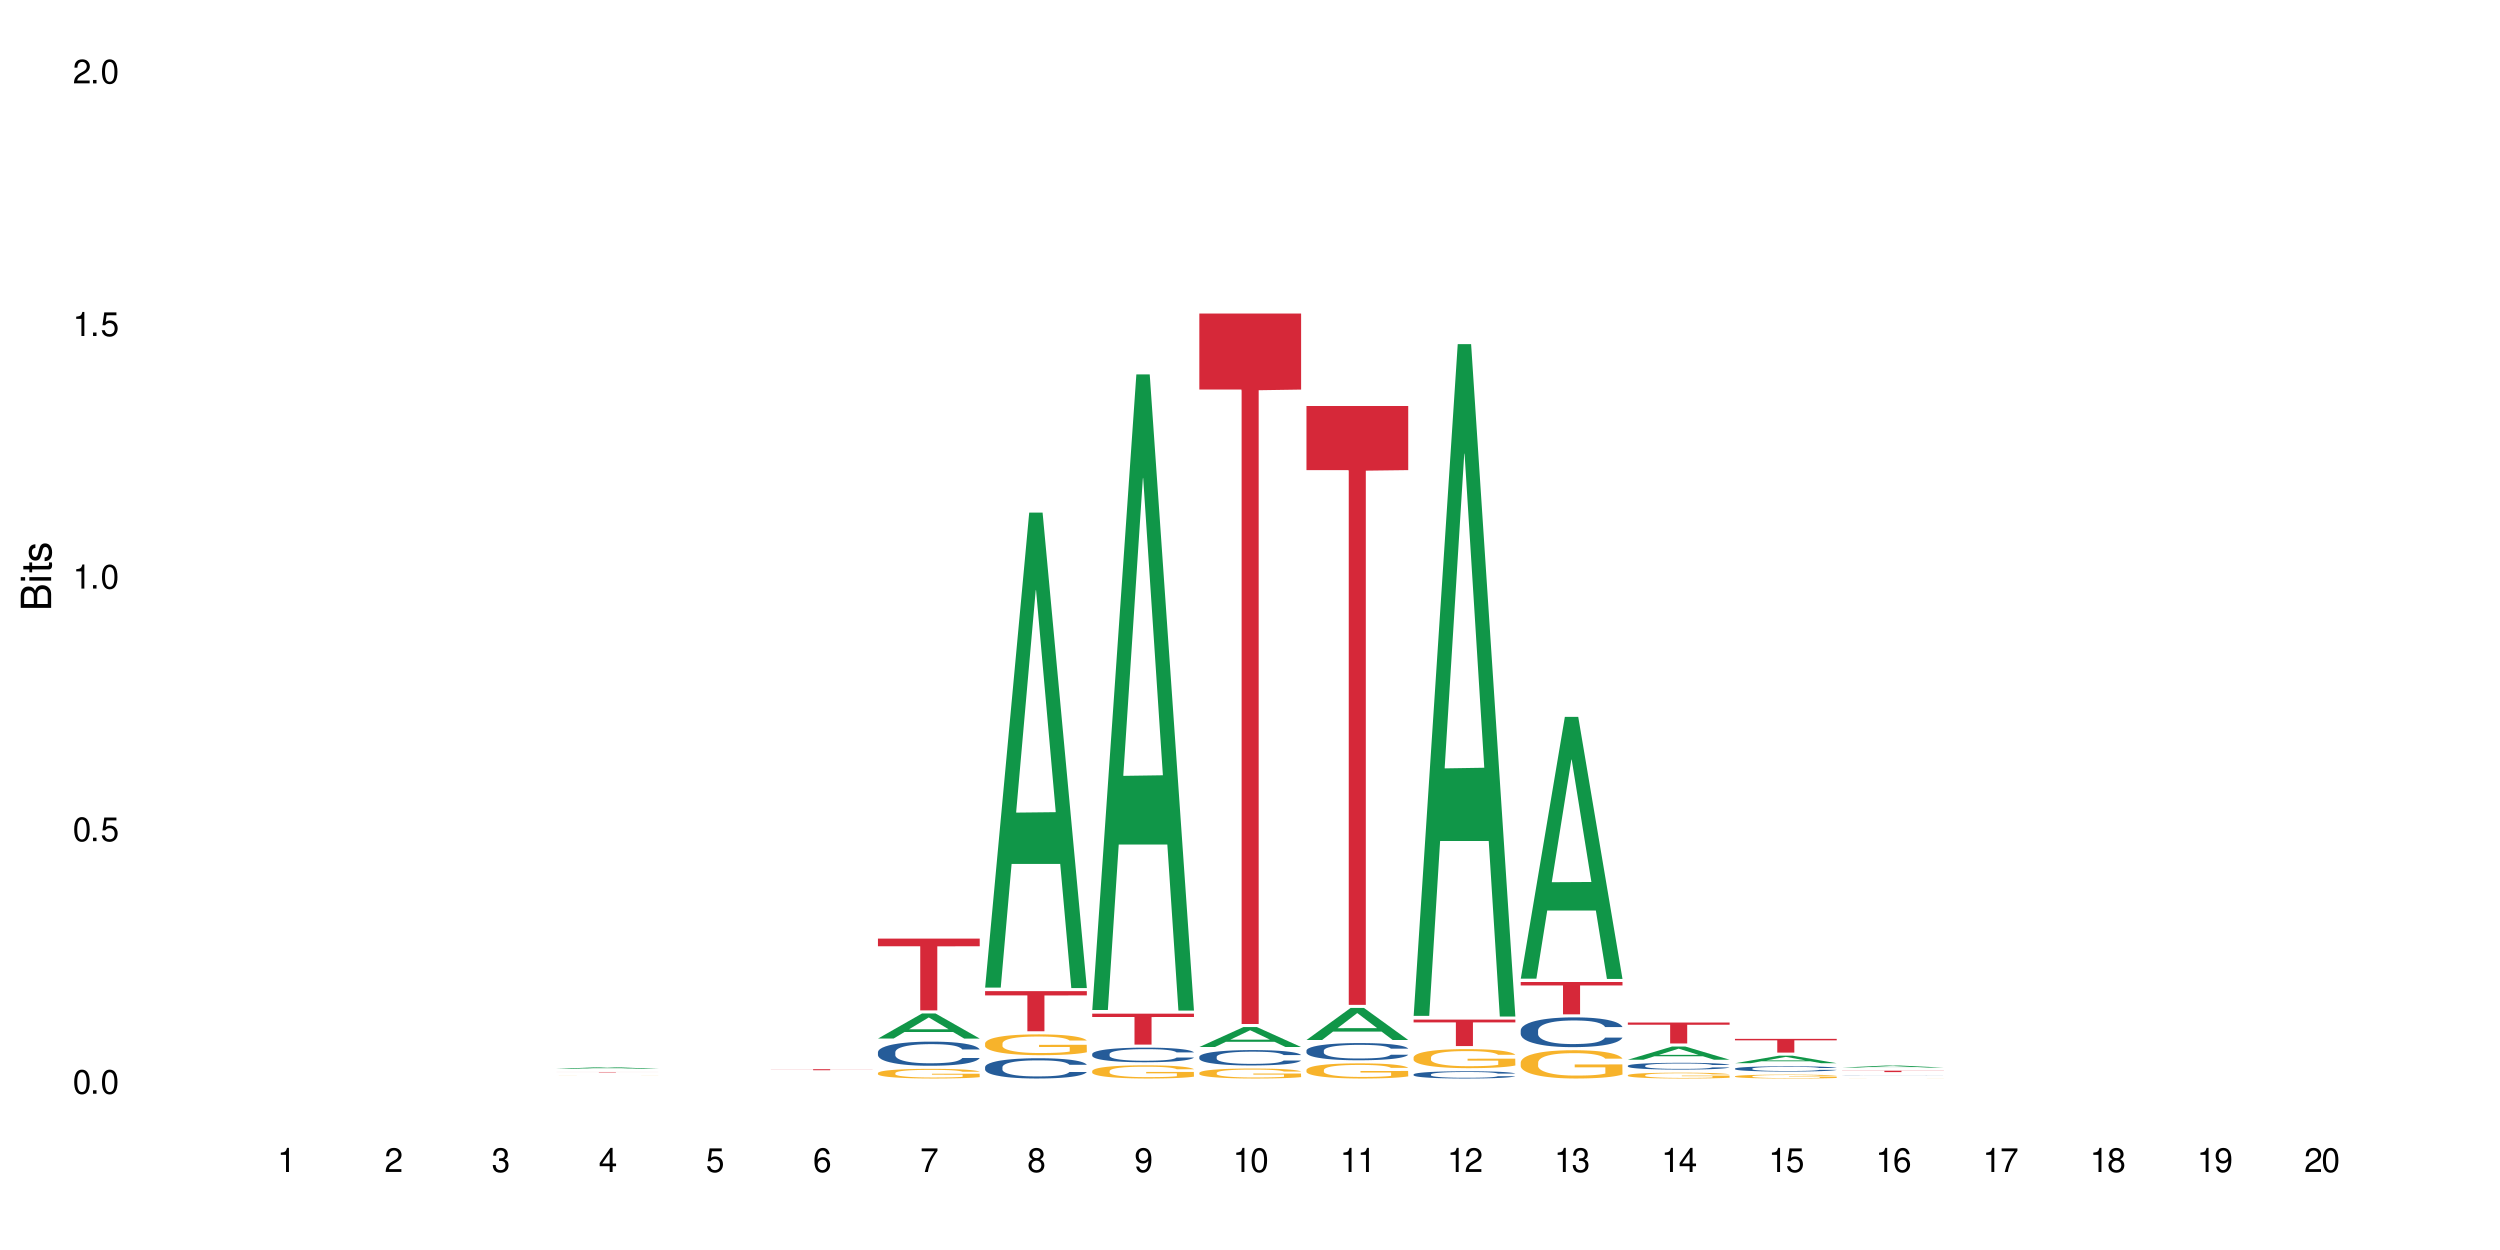 <?xml version="1.0" encoding="UTF-8"?>
<svg xmlns="http://www.w3.org/2000/svg" xmlns:xlink="http://www.w3.org/1999/xlink" width="720" height="360" viewBox="0 0 720 360">
<defs>
<g>
<g id="glyph-0-0">
</g>
<g id="glyph-0-1">
<path d="M 2.641 -6.938 C 2 -6.938 1.422 -6.656 1.078 -6.172 C 0.641 -5.562 0.406 -4.641 0.406 -3.359 C 0.406 -1.016 1.188 0.219 2.641 0.219 C 4.078 0.219 4.859 -1.016 4.859 -3.297 C 4.859 -4.641 4.656 -5.547 4.203 -6.172 C 3.844 -6.656 3.281 -6.938 2.641 -6.938 Z M 2.641 -6.188 C 3.547 -6.188 4 -5.25 4 -3.375 C 4 -1.406 3.562 -0.484 2.625 -0.484 C 1.734 -0.484 1.281 -1.438 1.281 -3.344 C 1.281 -5.25 1.734 -6.188 2.641 -6.188 Z M 2.641 -6.188 "/>
</g>
<g id="glyph-0-2">
<path d="M 1.828 -1 L 0.828 -1 L 0.828 0 L 1.828 0 Z M 1.828 -1 "/>
</g>
<g id="glyph-0-3">
<path d="M 4.562 -6.797 L 1.062 -6.797 L 0.547 -3.094 L 1.328 -3.094 C 1.719 -3.562 2.047 -3.734 2.578 -3.734 C 3.484 -3.734 4.062 -3.109 4.062 -2.094 C 4.062 -1.125 3.484 -0.531 2.578 -0.531 C 1.828 -0.531 1.375 -0.906 1.188 -1.672 L 0.328 -1.672 C 0.453 -1.109 0.547 -0.844 0.75 -0.594 C 1.125 -0.078 1.828 0.219 2.594 0.219 C 3.969 0.219 4.922 -0.781 4.922 -2.219 C 4.922 -3.562 4.031 -4.484 2.719 -4.484 C 2.25 -4.484 1.859 -4.359 1.469 -4.062 L 1.734 -5.969 L 4.562 -5.969 Z M 4.562 -6.797 "/>
</g>
<g id="glyph-0-4">
<path d="M 2.484 -4.938 L 2.484 0 L 3.328 0 L 3.328 -6.938 L 2.766 -6.938 C 2.469 -5.875 2.281 -5.734 0.984 -5.562 L 0.984 -4.938 Z M 2.484 -4.938 "/>
</g>
<g id="glyph-0-5">
<path d="M 4.859 -0.828 L 1.281 -0.828 C 1.359 -1.406 1.672 -1.781 2.5 -2.281 L 3.469 -2.828 C 4.406 -3.344 4.906 -4.062 4.906 -4.906 C 4.906 -5.484 4.672 -6.031 4.266 -6.406 C 3.859 -6.766 3.375 -6.938 2.719 -6.938 C 1.859 -6.938 1.219 -6.625 0.844 -6.031 C 0.609 -5.672 0.5 -5.234 0.484 -4.531 L 1.328 -4.531 C 1.359 -5.016 1.406 -5.281 1.531 -5.516 C 1.75 -5.938 2.188 -6.203 2.703 -6.203 C 3.469 -6.203 4.031 -5.641 4.031 -4.891 C 4.031 -4.344 3.719 -3.859 3.125 -3.516 L 2.234 -3 C 0.812 -2.172 0.406 -1.531 0.328 -0.016 L 4.859 -0.016 Z M 4.859 -0.828 "/>
</g>
<g id="glyph-0-6">
<path d="M 2.125 -3.188 L 2.578 -3.188 C 3.5 -3.188 3.984 -2.766 3.984 -1.922 C 3.984 -1.062 3.469 -0.531 2.594 -0.531 C 1.656 -0.531 1.203 -1 1.156 -2.016 L 0.312 -2.016 C 0.344 -1.453 0.438 -1.094 0.609 -0.781 C 0.953 -0.109 1.625 0.219 2.547 0.219 C 3.953 0.219 4.859 -0.625 4.859 -1.938 C 4.859 -2.828 4.516 -3.297 3.703 -3.594 C 4.344 -3.844 4.656 -4.328 4.656 -5.031 C 4.656 -6.219 3.875 -6.938 2.578 -6.938 C 1.203 -6.938 0.484 -6.172 0.453 -4.703 L 1.297 -4.703 C 1.312 -5.125 1.344 -5.359 1.453 -5.578 C 1.641 -5.969 2.062 -6.203 2.594 -6.203 C 3.344 -6.203 3.797 -5.75 3.797 -5 C 3.797 -4.516 3.609 -4.219 3.25 -4.047 C 3.016 -3.953 2.703 -3.922 2.125 -3.906 Z M 2.125 -3.188 "/>
</g>
<g id="glyph-0-7">
<path d="M 3.141 -1.672 L 3.141 0 L 3.984 0 L 3.984 -1.672 L 4.984 -1.672 L 4.984 -2.438 L 3.984 -2.438 L 3.984 -6.938 L 3.359 -6.938 L 0.266 -2.578 L 0.266 -1.672 Z M 3.141 -2.438 L 1 -2.438 L 3.141 -5.5 Z M 3.141 -2.438 "/>
</g>
<g id="glyph-0-8">
<path d="M 4.781 -5.125 C 4.609 -6.266 3.891 -6.938 2.844 -6.938 C 2.094 -6.938 1.422 -6.578 1.031 -5.953 C 0.594 -5.266 0.406 -4.422 0.406 -3.172 C 0.406 -2 0.578 -1.25 0.984 -0.641 C 1.359 -0.078 1.953 0.219 2.703 0.219 C 3.984 0.219 4.922 -0.75 4.922 -2.094 C 4.922 -3.375 4.062 -4.281 2.844 -4.281 C 2.172 -4.281 1.641 -4.031 1.281 -3.516 C 1.281 -5.234 1.828 -6.188 2.797 -6.188 C 3.391 -6.188 3.797 -5.797 3.938 -5.125 Z M 2.734 -3.531 C 3.547 -3.531 4.062 -2.953 4.062 -2.031 C 4.062 -1.156 3.484 -0.531 2.703 -0.531 C 1.922 -0.531 1.328 -1.188 1.328 -2.078 C 1.328 -2.938 1.906 -3.531 2.734 -3.531 Z M 2.734 -3.531 "/>
</g>
<g id="glyph-0-9">
<path d="M 4.984 -6.797 L 0.438 -6.797 L 0.438 -5.969 L 4.109 -5.969 C 2.5 -3.656 1.828 -2.234 1.328 0 L 2.219 0 C 2.594 -2.172 3.453 -4.047 4.984 -6.094 Z M 4.984 -6.797 "/>
</g>
<g id="glyph-0-10">
<path d="M 3.75 -3.656 C 4.469 -4.094 4.688 -4.438 4.688 -5.078 C 4.688 -6.172 3.844 -6.938 2.641 -6.938 C 1.438 -6.938 0.594 -6.172 0.594 -5.094 C 0.594 -4.438 0.812 -4.094 1.516 -3.656 C 0.734 -3.266 0.359 -2.703 0.359 -1.922 C 0.359 -0.656 1.281 0.219 2.641 0.219 C 3.984 0.219 4.922 -0.656 4.922 -1.922 C 4.922 -2.703 4.531 -3.266 3.75 -3.656 Z M 2.641 -6.188 C 3.359 -6.188 3.812 -5.75 3.812 -5.062 C 3.812 -4.406 3.344 -3.984 2.641 -3.984 C 1.922 -3.984 1.453 -4.406 1.453 -5.078 C 1.453 -5.75 1.922 -6.188 2.641 -6.188 Z M 2.641 -3.266 C 3.484 -3.266 4.062 -2.719 4.062 -1.906 C 4.062 -1.078 3.484 -0.531 2.625 -0.531 C 1.797 -0.531 1.219 -1.094 1.219 -1.906 C 1.219 -2.719 1.781 -3.266 2.641 -3.266 Z M 2.641 -3.266 "/>
</g>
<g id="glyph-0-11">
<path d="M 0.516 -1.578 C 0.672 -0.453 1.406 0.219 2.438 0.219 C 3.188 0.219 3.859 -0.141 4.266 -0.766 C 4.688 -1.453 4.891 -2.297 4.891 -3.547 C 4.891 -4.719 4.703 -5.453 4.312 -6.078 C 3.938 -6.641 3.344 -6.938 2.594 -6.938 C 1.297 -6.938 0.359 -5.969 0.359 -4.625 C 0.359 -3.344 1.234 -2.453 2.453 -2.453 C 3.094 -2.453 3.578 -2.672 4.016 -3.203 C 4 -1.484 3.469 -0.531 2.5 -0.531 C 1.906 -0.531 1.484 -0.906 1.359 -1.578 Z M 2.578 -6.203 C 3.375 -6.203 3.969 -5.531 3.969 -4.641 C 3.969 -3.797 3.391 -3.188 2.547 -3.188 C 1.734 -3.188 1.234 -3.766 1.234 -4.688 C 1.234 -5.562 1.797 -6.203 2.578 -6.203 Z M 2.578 -6.203 "/>
</g>
<g id="glyph-1-0">
</g>
<g id="glyph-1-1">
<path d="M 0 -0.953 L 0 -4.891 C 0 -5.719 -0.234 -6.344 -0.734 -6.797 C -1.188 -7.234 -1.812 -7.469 -2.5 -7.469 C -3.547 -7.469 -4.188 -7 -4.625 -5.875 C -4.984 -6.688 -5.625 -7.094 -6.531 -7.094 C -7.172 -7.094 -7.734 -6.859 -8.141 -6.391 C -8.562 -5.922 -8.75 -5.344 -8.75 -4.5 L -8.75 -0.953 Z M -4.984 -2.062 L -7.766 -2.062 L -7.766 -4.219 C -7.766 -4.844 -7.688 -5.203 -7.453 -5.5 C -7.219 -5.812 -6.859 -5.969 -6.375 -5.969 C -5.891 -5.969 -5.531 -5.812 -5.297 -5.5 C -5.062 -5.203 -4.984 -4.844 -4.984 -4.219 Z M -0.984 -2.062 L -4 -2.062 L -4 -4.781 C -4 -5.766 -3.438 -6.359 -2.484 -6.359 C -1.547 -6.359 -0.984 -5.766 -0.984 -4.781 Z M -0.984 -2.062 "/>
</g>
<g id="glyph-1-2">
<path d="M -6.281 -1.797 L -6.281 -0.797 L 0 -0.797 L 0 -1.797 Z M -8.75 -1.797 L -8.75 -0.797 L -7.484 -0.797 L -7.484 -1.797 Z M -8.75 -1.797 "/>
</g>
<g id="glyph-1-3">
<path d="M -6.281 -3.047 L -6.281 -2.016 L -8.016 -2.016 L -8.016 -1.016 L -6.281 -1.016 L -6.281 -0.172 L -5.469 -0.172 L -5.469 -1.016 L -0.719 -1.016 C -0.078 -1.016 0.281 -1.453 0.281 -2.234 C 0.281 -2.5 0.25 -2.719 0.188 -3.047 L -0.641 -3.047 C -0.609 -2.906 -0.594 -2.766 -0.594 -2.562 C -0.594 -2.141 -0.719 -2.016 -1.156 -2.016 L -5.469 -2.016 L -5.469 -3.047 Z M -6.281 -3.047 "/>
</g>
<g id="glyph-1-4">
<path d="M -4.531 -5.25 C -5.766 -5.25 -6.469 -4.422 -6.469 -2.969 C -6.469 -1.516 -5.719 -0.562 -4.547 -0.562 C -3.562 -0.562 -3.094 -1.062 -2.734 -2.562 L -2.516 -3.484 C -2.344 -4.188 -2.094 -4.469 -1.641 -4.469 C -1.047 -4.469 -0.641 -3.875 -0.641 -3 C -0.641 -2.453 -0.797 -2 -1.062 -1.75 C -1.25 -1.594 -1.422 -1.531 -1.875 -1.469 L -1.875 -0.406 C -0.422 -0.453 0.281 -1.266 0.281 -2.922 C 0.281 -4.5 -0.5 -5.516 -1.719 -5.516 C -2.656 -5.516 -3.172 -4.984 -3.469 -3.734 L -3.703 -2.766 C -3.891 -1.953 -4.156 -1.609 -4.594 -1.609 C -5.188 -1.609 -5.547 -2.125 -5.547 -2.938 C -5.547 -3.75 -5.203 -4.172 -4.531 -4.203 Z M -4.531 -5.25 "/>
</g>
</g>
</defs>
<rect x="-72" y="-36" width="864" height="432" fill="rgb(100%, 100%, 100%)" fill-opacity="1"/>
<path fill-rule="nonzero" fill="rgb(6.275%, 58.824%, 28.235%)" fill-opacity="1" d="M 160.289 307.844 L 160.32 307.844 L 173.004 307.328 L 176.855 307.328 L 189.602 307.844 L 185.121 307.844 L 181.93 307.711 L 167.93 307.711 L 164.801 307.844 L 160.289 307.844 L 169.277 307.652 L 180.645 307.652 L 174.977 307.414 L 174.852 307.414 L 169.246 307.652 L 169.277 307.652 Z M 160.289 307.844 "/>
<path fill-rule="nonzero" fill="rgb(96.863%, 70.196%, 16.863%)" fill-opacity="1" d="M 160.289 309.738 L 162.113 309.738 L 162.648 309.734 L 188.527 309.734 L 189.062 309.738 L 189.602 309.738 L 183.488 309.738 L 182.953 309.734 L 168.188 309.734 L 167.473 309.738 L 165.328 309.738 L 165.293 309.742 L 165.902 309.742 L 166.332 309.746 L 184.668 309.746 L 184.668 309.742 L 175.84 309.742 L 189.562 309.742 L 189.602 309.746 L 186.098 309.746 L 184.773 309.75 L 169.367 309.75 L 167.938 309.746 L 161.074 309.746 L 160.789 309.742 L 160.289 309.742 Z M 160.289 309.738 "/>
<path fill-rule="nonzero" fill="rgb(83.922%, 15.686%, 22.353%)" fill-opacity="1" d="M 160.289 308.73 L 189.602 308.73 L 189.602 308.742 L 177.383 308.742 L 177.383 308.848 L 172.469 308.848 L 172.469 308.742 L 160.289 308.742 Z M 160.289 308.73 "/>
<path fill-rule="nonzero" fill="rgb(83.922%, 15.686%, 22.353%)" fill-opacity="1" d="M 221.996 307.93 L 251.305 307.93 L 251.305 307.961 L 239.09 307.961 L 239.09 308.227 L 234.176 308.227 L 234.176 307.961 L 221.996 307.961 Z M 221.996 307.93 "/>
<path fill-rule="nonzero" fill="rgb(6.275%, 58.824%, 28.235%)" fill-opacity="1" d="M 252.848 299.102 L 252.879 299.094 L 265.562 291.871 L 269.414 291.871 L 282.16 299.109 L 277.68 299.109 L 274.488 297.219 L 260.488 297.219 L 257.359 299.102 L 252.848 299.102 L 261.836 296.438 L 273.203 296.43 L 267.535 293.055 L 267.473 293.047 L 267.41 293.066 L 261.805 296.43 L 261.836 296.438 Z M 252.848 299.102 "/>
<path fill-rule="nonzero" fill="rgb(14.51%, 36.078%, 60%)" fill-opacity="1" d="M 252.848 303.016 L 252.883 303.012 L 252.883 302.859 L 252.992 302.617 L 253.242 302.312 L 253.492 302.102 L 254.137 301.727 L 255.027 301.367 L 255.957 301.086 L 256.637 300.922 L 257.246 300.793 L 258.641 300.559 L 259.531 300.438 L 260.496 300.332 L 261.676 300.223 L 262.535 300.16 L 264.465 300.059 L 265.895 300.012 L 267.004 299.992 L 269.398 299.992 L 270.828 300.02 L 271.863 300.051 L 273.008 300.102 L 273.973 300.16 L 275.652 300.297 L 277.156 300.477 L 277.832 300.578 L 278.906 300.773 L 279.727 300.965 L 280.301 301.129 L 280.945 301.367 L 281.516 301.652 L 281.945 301.977 L 282.16 302.25 L 277.156 302.25 L 276.906 301.996 L 276.617 301.797 L 276.082 301.535 L 275.547 301.352 L 274.797 301.168 L 274.117 301.047 L 273.188 300.926 L 272.363 300.852 L 271.508 300.793 L 270.684 300.754 L 269.113 300.719 L 267.289 300.719 L 266.609 300.73 L 265.215 300.781 L 264.465 300.824 L 263.395 300.914 L 262.641 300.996 L 261.75 301.125 L 261.141 301.23 L 260.391 301.398 L 259.855 301.543 L 259.246 301.754 L 258.891 301.91 L 258.566 302.09 L 258.281 302.301 L 258.066 302.523 L 257.926 302.758 L 257.852 302.984 L 257.852 303.969 L 257.926 304.199 L 258.102 304.465 L 258.566 304.852 L 259.246 305.188 L 260.031 305.457 L 260.785 305.645 L 261.211 305.734 L 261.785 305.836 L 262.68 305.965 L 263.965 306.09 L 264.715 306.141 L 265.859 306.191 L 267.039 306.219 L 268.613 306.219 L 270.004 306.191 L 270.934 306.16 L 271.898 306.109 L 273.223 306.004 L 274.043 305.902 L 274.758 305.781 L 275.297 305.66 L 275.652 305.559 L 276.188 305.359 L 276.617 305.145 L 276.941 304.922 L 277.156 304.707 L 282.16 304.707 L 281.945 304.961 L 281.621 305.207 L 281.301 305.391 L 280.801 305.613 L 280.23 305.812 L 279.406 306.035 L 278.727 306.18 L 277.832 306.34 L 277.012 306.461 L 276.117 306.566 L 274.797 306.695 L 273.938 306.758 L 273.008 306.816 L 271.898 306.867 L 270.508 306.91 L 269.004 306.938 L 267.609 306.941 L 266.109 306.93 L 265 306.902 L 263.535 306.848 L 261.715 306.734 L 260.391 306.613 L 259.355 306.492 L 258.461 306.363 L 257.461 306.191 L 256.172 305.914 L 255.387 305.699 L 254.852 305.52 L 254.242 305.273 L 253.812 305.051 L 253.312 304.695 L 252.957 304.242 L 252.848 303.895 Z M 252.848 303.016 "/>
<path fill-rule="nonzero" fill="rgb(96.863%, 70.196%, 16.863%)" fill-opacity="1" d="M 252.848 309.02 L 252.883 309.016 L 252.883 308.965 L 253.027 308.852 L 253.383 308.695 L 253.848 308.562 L 254.352 308.461 L 254.672 308.41 L 255.207 308.332 L 255.672 308.277 L 256.852 308.164 L 258.352 308.055 L 259.176 308.012 L 260.105 307.969 L 261.426 307.918 L 262.035 307.902 L 263.895 307.859 L 266.004 307.836 L 268.324 307.828 L 269.398 307.828 L 270.863 307.84 L 272.863 307.867 L 274.008 307.895 L 274.902 307.918 L 275.832 307.953 L 276.977 308.004 L 278.047 308.062 L 278.906 308.125 L 279.766 308.199 L 280.48 308.281 L 281.086 308.371 L 281.621 308.477 L 281.945 308.566 L 282.16 308.656 L 277.191 308.656 L 276.906 308.566 L 276.582 308.5 L 276.047 308.414 L 275.512 308.352 L 274.973 308.305 L 273.973 308.238 L 273.117 308.199 L 272.043 308.164 L 271.008 308.141 L 269.828 308.125 L 269.113 308.121 L 267.219 308.121 L 265.5 308.137 L 264.5 308.156 L 263.785 308.18 L 262.785 308.215 L 262.176 308.246 L 261.82 308.266 L 260.746 308.348 L 260.031 308.418 L 259.641 308.465 L 259.141 308.543 L 258.781 308.609 L 258.391 308.711 L 258.176 308.789 L 257.887 308.961 L 257.852 309.418 L 257.961 309.516 L 258.176 309.621 L 258.461 309.711 L 258.891 309.809 L 259.316 309.883 L 260.07 309.98 L 260.711 310.047 L 261.211 310.09 L 262.176 310.16 L 262.57 310.184 L 263.5 310.227 L 264.465 310.262 L 265.645 310.293 L 266.539 310.309 L 267.969 310.32 L 269.793 310.32 L 271.938 310.305 L 273.293 310.285 L 274.223 310.266 L 274.832 310.246 L 275.582 310.219 L 276.117 310.195 L 276.617 310.168 L 277.227 310.125 L 277.227 309.516 L 268.398 309.512 L 268.398 309.227 L 282.121 309.227 L 282.16 310.219 L 281.406 310.289 L 280.48 310.355 L 279.586 310.406 L 278.656 310.449 L 277.332 310.496 L 276.262 310.527 L 274.617 310.562 L 273.117 310.586 L 271.543 310.602 L 270.148 310.609 L 268.504 310.613 L 267.039 310.605 L 265.465 310.59 L 264.215 310.57 L 263.07 310.547 L 261.926 310.512 L 260.496 310.457 L 259.57 310.414 L 258.602 310.363 L 257.637 310.297 L 256.781 310.23 L 256.207 310.176 L 255.637 310.117 L 255.027 310.039 L 254.457 309.953 L 254.027 309.875 L 253.637 309.785 L 253.348 309.699 L 253.062 309.586 L 252.922 309.496 L 252.848 309.418 Z M 252.848 309.02 "/>
<path fill-rule="nonzero" fill="rgb(83.922%, 15.686%, 22.353%)" fill-opacity="1" d="M 252.848 270.309 L 282.16 270.309 L 282.16 272.523 L 269.941 272.543 L 269.941 290.988 L 265.027 290.988 L 265.027 272.562 L 264.957 272.523 L 252.848 272.523 Z M 252.848 270.309 "/>
<path fill-rule="nonzero" fill="rgb(6.275%, 58.824%, 28.235%)" fill-opacity="1" d="M 283.703 284.43 L 283.734 284.301 L 296.414 147.633 L 300.266 147.633 L 313.012 284.559 L 308.535 284.559 L 305.34 248.816 L 291.344 248.816 L 288.211 284.43 L 283.703 284.43 L 292.688 234.031 L 304.055 233.902 L 298.387 170.004 L 298.324 169.875 L 298.262 170.262 L 292.656 233.902 L 292.688 234.031 Z M 283.703 284.43 "/>
<path fill-rule="nonzero" fill="rgb(14.51%, 36.078%, 60%)" fill-opacity="1" d="M 283.703 307.316 L 283.738 307.312 L 283.738 307.184 L 283.844 306.98 L 284.094 306.723 L 284.344 306.547 L 284.988 306.234 L 285.883 305.93 L 286.812 305.695 L 287.492 305.555 L 288.098 305.449 L 289.492 305.254 L 290.387 305.152 L 291.352 305.062 L 292.531 304.969 L 293.387 304.918 L 295.316 304.832 L 296.746 304.793 L 297.855 304.777 L 300.25 304.777 L 301.68 304.801 L 302.719 304.824 L 303.859 304.867 L 304.828 304.918 L 306.508 305.035 L 308.008 305.184 L 308.688 305.27 L 309.758 305.434 L 310.582 305.594 L 311.152 305.734 L 311.797 305.93 L 312.367 306.168 L 312.797 306.441 L 313.012 306.672 L 308.008 306.672 L 307.758 306.457 L 307.473 306.293 L 306.934 306.074 L 306.398 305.918 L 305.648 305.766 L 304.969 305.664 L 304.039 305.562 L 303.219 305.496 L 302.359 305.449 L 301.539 305.418 L 299.965 305.387 L 298.141 305.387 L 297.465 305.398 L 296.07 305.438 L 295.316 305.477 L 294.246 305.551 L 293.496 305.621 L 292.602 305.727 L 291.992 305.816 L 291.242 305.957 L 290.707 306.078 L 290.098 306.254 L 289.742 306.387 L 289.422 306.539 L 289.133 306.715 L 288.922 306.898 L 288.777 307.098 L 288.707 307.289 L 288.707 308.117 L 288.777 308.309 L 288.957 308.531 L 289.422 308.855 L 290.098 309.141 L 290.887 309.363 L 291.637 309.523 L 292.066 309.598 L 292.637 309.684 L 293.531 309.789 L 294.816 309.898 L 295.57 309.941 L 296.711 309.98 L 297.891 310.004 L 299.465 310.004 L 300.859 309.98 L 301.789 309.957 L 302.754 309.914 L 304.074 309.824 L 304.898 309.738 L 305.613 309.637 L 306.148 309.535 L 306.508 309.449 L 307.043 309.285 L 307.473 309.102 L 307.793 308.914 L 308.008 308.734 L 313.012 308.734 L 312.797 308.949 L 312.477 309.156 L 312.152 309.309 L 311.652 309.496 L 311.082 309.664 L 310.258 309.848 L 309.582 309.973 L 308.688 310.105 L 307.863 310.207 L 306.973 310.297 L 305.648 310.402 L 304.789 310.457 L 303.859 310.504 L 302.754 310.547 L 301.359 310.586 L 299.859 310.605 L 298.465 310.613 L 296.961 310.602 L 295.855 310.578 L 294.391 310.531 L 292.566 310.434 L 291.242 310.336 L 290.207 310.234 L 289.312 310.125 L 288.312 309.98 L 287.027 309.746 L 286.238 309.566 L 285.703 309.418 L 285.094 309.211 L 284.668 309.023 L 284.168 308.723 L 283.809 308.344 L 283.703 308.051 Z M 283.703 307.316 "/>
<path fill-rule="nonzero" fill="rgb(96.863%, 70.196%, 16.863%)" fill-opacity="1" d="M 283.703 300.465 L 283.738 300.461 L 283.738 300.348 L 283.879 300.102 L 284.238 299.762 L 284.703 299.484 L 285.203 299.266 L 285.523 299.148 L 286.059 298.984 L 286.523 298.863 L 287.703 298.617 L 289.207 298.387 L 290.027 298.289 L 290.957 298.195 L 292.281 298.094 L 292.887 298.055 L 294.746 297.969 L 296.855 297.914 L 299.18 297.895 L 300.25 297.902 L 301.715 297.922 L 303.719 297.984 L 304.863 298.039 L 305.754 298.094 L 306.684 298.164 L 307.828 298.273 L 308.902 298.406 L 309.758 298.535 L 310.617 298.699 L 311.332 298.875 L 311.938 299.066 L 312.477 299.297 L 312.797 299.488 L 313.012 299.68 L 308.043 299.68 L 307.758 299.488 L 307.434 299.34 L 306.898 299.16 L 306.363 299.031 L 305.828 298.926 L 304.828 298.781 L 303.969 298.695 L 302.895 298.617 L 301.859 298.57 L 300.68 298.535 L 299.965 298.527 L 298.07 298.527 L 296.355 298.562 L 295.355 298.609 L 294.641 298.652 L 293.637 298.734 L 293.031 298.801 L 292.672 298.844 L 291.602 299.012 L 290.887 299.168 L 290.492 299.27 L 289.992 299.434 L 289.637 299.582 L 289.242 299.801 L 289.027 299.965 L 288.742 300.34 L 288.707 301.324 L 288.812 301.531 L 289.027 301.758 L 289.312 301.953 L 289.742 302.164 L 290.172 302.32 L 290.922 302.535 L 291.566 302.676 L 292.066 302.77 L 293.031 302.918 L 293.422 302.969 L 294.352 303.066 L 295.316 303.145 L 296.496 303.207 L 297.391 303.242 L 298.82 303.27 L 300.645 303.27 L 302.789 303.234 L 304.148 303.191 L 305.078 303.148 L 305.684 303.109 L 306.434 303.051 L 306.973 302.996 L 307.473 302.934 L 308.078 302.84 L 308.078 301.531 L 299.25 301.527 L 299.25 300.914 L 312.977 300.906 L 313.012 303.051 L 312.262 303.199 L 311.332 303.34 L 310.438 303.449 L 309.508 303.543 L 308.188 303.648 L 307.113 303.711 L 305.469 303.789 L 303.969 303.84 L 302.395 303.871 L 301 303.887 L 299.355 303.895 L 297.891 303.883 L 296.32 303.848 L 295.066 303.805 L 293.926 303.75 L 292.781 303.68 L 291.352 303.566 L 290.422 303.473 L 289.457 303.355 L 288.492 303.219 L 287.633 303.07 L 287.062 302.957 L 286.488 302.824 L 285.883 302.66 L 285.309 302.473 L 284.883 302.305 L 284.488 302.113 L 284.203 301.934 L 283.914 301.688 L 283.773 301.488 L 283.703 301.32 Z M 283.703 300.465 "/>
<path fill-rule="nonzero" fill="rgb(83.922%, 15.686%, 22.353%)" fill-opacity="1" d="M 283.703 285.441 L 313.012 285.441 L 313.012 286.68 L 300.797 286.691 L 300.797 297.012 L 295.883 297.012 L 295.883 286.703 L 295.809 286.68 L 283.703 286.68 Z M 283.703 285.441 "/>
<path fill-rule="nonzero" fill="rgb(6.275%, 58.824%, 28.235%)" fill-opacity="1" d="M 314.555 290.887 L 314.586 290.715 L 327.27 107.836 L 331.121 107.836 L 343.863 291.059 L 339.387 291.059 L 336.191 243.234 L 322.195 243.234 L 319.062 290.887 L 314.555 290.887 L 323.543 223.449 L 334.91 223.277 L 329.242 137.77 L 329.18 137.598 L 329.117 138.113 L 323.512 223.277 L 323.543 223.449 Z M 314.555 290.887 "/>
<path fill-rule="nonzero" fill="rgb(14.51%, 36.078%, 60%)" fill-opacity="1" d="M 314.555 303.551 L 314.59 303.547 L 314.59 303.453 L 314.695 303.309 L 314.949 303.125 L 315.199 302.996 L 315.84 302.77 L 316.734 302.551 L 317.664 302.383 L 318.344 302.281 L 318.949 302.207 L 320.344 302.062 L 321.238 301.988 L 322.203 301.926 L 323.383 301.859 L 324.242 301.82 L 326.172 301.758 L 327.602 301.73 L 328.711 301.719 L 331.105 301.719 L 332.535 301.734 L 333.57 301.754 L 334.715 301.785 L 335.68 301.82 L 337.359 301.906 L 338.859 302.012 L 339.539 302.074 L 340.613 302.195 L 341.434 302.309 L 342.004 302.41 L 342.648 302.551 L 343.223 302.723 L 343.648 302.922 L 343.863 303.086 L 338.859 303.086 L 338.609 302.934 L 338.324 302.812 L 337.789 302.656 L 337.25 302.543 L 336.5 302.434 L 335.82 302.359 L 334.895 302.285 L 334.07 302.238 L 333.211 302.207 L 332.391 302.184 L 330.816 302.16 L 328.996 302.16 L 328.316 302.168 L 326.922 302.199 L 326.172 302.223 L 325.098 302.277 L 324.348 302.328 L 323.453 302.406 L 322.848 302.469 L 322.098 302.57 L 321.559 302.66 L 320.953 302.785 L 320.594 302.883 L 320.273 302.988 L 319.988 303.117 L 319.773 303.25 L 319.629 303.395 L 319.559 303.531 L 319.559 304.129 L 319.629 304.266 L 319.809 304.426 L 320.273 304.664 L 320.953 304.867 L 321.738 305.027 L 322.488 305.145 L 322.918 305.195 L 323.492 305.258 L 324.383 305.336 L 325.672 305.41 L 326.422 305.441 L 327.566 305.473 L 328.746 305.488 L 330.316 305.488 L 331.711 305.473 L 332.641 305.453 L 333.605 305.422 L 334.93 305.359 L 335.75 305.297 L 336.465 305.223 L 337 305.152 L 337.359 305.09 L 337.895 304.969 L 338.324 304.84 L 338.645 304.703 L 338.859 304.574 L 343.863 304.574 L 343.648 304.727 L 343.328 304.879 L 343.008 304.988 L 342.508 305.125 L 341.934 305.242 L 341.113 305.379 L 340.434 305.465 L 339.539 305.562 L 338.719 305.637 L 337.824 305.699 L 336.5 305.777 L 335.645 305.816 L 334.715 305.852 L 333.605 305.883 L 332.211 305.906 L 330.711 305.922 L 329.316 305.926 L 327.816 305.918 L 326.707 305.902 L 325.242 305.871 L 323.418 305.801 L 322.098 305.727 L 321.059 305.652 L 320.168 305.578 L 319.164 305.473 L 317.879 305.305 L 317.094 305.172 L 316.555 305.066 L 315.949 304.914 L 315.52 304.781 L 315.02 304.566 L 314.66 304.293 L 314.555 304.082 Z M 314.555 303.551 "/>
<path fill-rule="nonzero" fill="rgb(96.863%, 70.196%, 16.863%)" fill-opacity="1" d="M 314.555 308.438 L 314.59 308.438 L 314.59 308.367 L 314.734 308.211 L 315.09 307.996 L 315.555 307.816 L 316.055 307.68 L 316.379 307.605 L 316.914 307.504 L 317.379 307.426 L 318.559 307.27 L 320.059 307.125 L 320.883 307.062 L 321.809 307.004 L 323.133 306.938 L 323.742 306.914 L 325.598 306.855 L 327.707 306.824 L 330.031 306.812 L 331.105 306.816 L 332.57 306.828 L 334.57 306.867 L 335.715 306.902 L 336.609 306.938 L 337.539 306.98 L 338.68 307.051 L 339.754 307.137 L 340.613 307.219 L 341.469 307.32 L 342.184 307.434 L 342.793 307.555 L 343.328 307.699 L 343.648 307.82 L 343.863 307.941 L 338.895 307.941 L 338.609 307.82 L 338.289 307.727 L 337.754 307.613 L 337.215 307.531 L 336.68 307.465 L 335.68 307.375 L 334.82 307.32 L 333.75 307.27 L 332.711 307.238 L 331.531 307.219 L 330.816 307.211 L 328.922 307.211 L 327.207 307.234 L 326.207 307.262 L 325.492 307.289 L 324.492 307.344 L 323.883 307.383 L 323.527 307.414 L 322.453 307.52 L 321.738 307.617 L 321.344 307.684 L 320.844 307.789 L 320.488 307.879 L 320.094 308.02 L 319.879 308.125 L 319.594 308.359 L 319.559 308.984 L 319.664 309.117 L 319.879 309.258 L 320.168 309.383 L 320.594 309.516 L 321.023 309.617 L 321.773 309.75 L 322.418 309.84 L 322.918 309.898 L 323.883 309.992 L 324.277 310.023 L 325.207 310.086 L 326.172 310.137 L 327.352 310.18 L 328.246 310.199 L 329.676 310.215 L 331.496 310.215 L 333.641 310.195 L 335 310.168 L 335.93 310.141 L 336.535 310.117 L 337.289 310.078 L 337.824 310.043 L 338.324 310.004 L 338.934 309.945 L 338.934 309.117 L 330.102 309.113 L 330.102 308.723 L 343.828 308.719 L 343.863 310.078 L 343.113 310.172 L 342.184 310.262 L 341.289 310.332 L 340.363 310.391 L 339.039 310.457 L 337.965 310.496 L 336.324 310.547 L 334.82 310.578 L 333.25 310.598 L 331.855 310.609 L 330.211 310.613 L 328.746 310.605 L 327.172 310.582 L 325.922 310.555 L 324.777 310.52 L 323.633 310.477 L 322.203 310.402 L 321.273 310.344 L 320.309 310.27 L 319.344 310.184 L 318.484 310.09 L 317.914 310.02 L 317.344 309.934 L 316.734 309.832 L 316.164 309.711 L 315.734 309.605 L 315.34 309.484 L 315.055 309.371 L 314.77 309.215 L 314.625 309.09 L 314.555 308.98 Z M 314.555 308.438 "/>
<path fill-rule="nonzero" fill="rgb(83.922%, 15.686%, 22.353%)" fill-opacity="1" d="M 314.555 291.945 L 343.863 291.945 L 343.863 292.898 L 331.648 292.906 L 331.648 300.836 L 326.734 300.836 L 326.734 292.914 L 326.664 292.898 L 314.555 292.898 Z M 314.555 291.945 "/>
<path fill-rule="nonzero" fill="rgb(6.275%, 58.824%, 28.235%)" fill-opacity="1" d="M 345.406 301.535 L 345.438 301.531 L 358.121 295.789 L 361.973 295.789 L 374.719 301.543 L 370.238 301.543 L 367.047 300.039 L 353.047 300.039 L 349.918 301.535 L 345.406 301.535 L 354.395 299.418 L 365.762 299.414 L 360.094 296.73 L 360.031 296.727 L 359.969 296.742 L 354.363 299.414 L 354.395 299.418 Z M 345.406 301.535 "/>
<path fill-rule="nonzero" fill="rgb(14.51%, 36.078%, 60%)" fill-opacity="1" d="M 345.406 304.352 L 345.441 304.348 L 345.441 304.25 L 345.551 304.098 L 345.801 303.902 L 346.051 303.77 L 346.695 303.531 L 347.586 303.301 L 348.516 303.121 L 349.195 303.016 L 349.805 302.938 L 351.199 302.785 L 352.09 302.711 L 353.055 302.641 L 354.234 302.574 L 355.094 302.531 L 357.023 302.469 L 358.453 302.438 L 359.562 302.426 L 361.957 302.426 L 363.387 302.441 L 364.422 302.465 L 365.566 302.496 L 366.531 302.531 L 368.211 302.621 L 369.715 302.734 L 370.391 302.801 L 371.465 302.926 L 372.285 303.047 L 372.859 303.152 L 373.504 303.301 L 374.074 303.484 L 374.504 303.688 L 374.719 303.863 L 369.715 303.863 L 369.465 303.699 L 369.176 303.574 L 368.641 303.41 L 368.105 303.293 L 367.355 303.176 L 366.676 303.098 L 365.746 303.02 L 364.922 302.973 L 364.066 302.938 L 363.242 302.914 L 361.672 302.887 L 359.848 302.887 L 359.168 302.895 L 357.773 302.93 L 357.023 302.957 L 355.953 303.012 L 355.199 303.066 L 354.309 303.148 L 353.699 303.215 L 352.949 303.32 L 352.414 303.414 L 351.805 303.547 L 351.449 303.648 L 351.125 303.762 L 350.84 303.895 L 350.625 304.035 L 350.484 304.188 L 350.41 304.332 L 350.41 304.957 L 350.484 305.105 L 350.66 305.273 L 351.125 305.52 L 351.805 305.734 L 352.59 305.906 L 353.344 306.027 L 353.77 306.082 L 354.344 306.148 L 355.238 306.227 L 356.523 306.309 L 357.273 306.34 L 358.418 306.375 L 359.598 306.391 L 361.172 306.391 L 362.562 306.375 L 363.492 306.355 L 364.457 306.32 L 365.781 306.254 L 366.605 306.188 L 367.32 306.109 L 367.855 306.035 L 368.211 305.969 L 368.75 305.844 L 369.176 305.707 L 369.5 305.566 L 369.715 305.426 L 374.719 305.426 L 374.504 305.59 L 374.18 305.746 L 373.859 305.863 L 373.359 306.004 L 372.789 306.133 L 371.965 306.273 L 371.285 306.367 L 370.391 306.469 L 369.57 306.543 L 368.676 306.613 L 367.355 306.691 L 366.496 306.734 L 365.566 306.77 L 364.457 306.801 L 363.066 306.832 L 361.562 306.848 L 360.168 306.852 L 358.668 306.844 L 357.559 306.828 L 356.094 306.789 L 354.273 306.719 L 352.949 306.641 L 351.914 306.562 L 351.02 306.484 L 350.02 306.375 L 348.73 306.195 L 347.945 306.059 L 347.41 305.945 L 346.801 305.789 L 346.371 305.645 L 345.871 305.418 L 345.516 305.133 L 345.406 304.91 Z M 345.406 304.352 "/>
<path fill-rule="nonzero" fill="rgb(96.863%, 70.196%, 16.863%)" fill-opacity="1" d="M 345.406 308.969 L 345.441 308.965 L 345.441 308.914 L 345.586 308.793 L 345.945 308.633 L 346.406 308.496 L 346.91 308.391 L 347.23 308.336 L 347.766 308.258 L 348.23 308.199 L 349.41 308.082 L 350.91 307.973 L 351.734 307.926 L 352.664 307.879 L 353.984 307.832 L 354.594 307.812 L 356.453 307.77 L 358.562 307.742 L 360.883 307.734 L 361.957 307.738 L 363.422 307.75 L 365.426 307.777 L 366.566 307.805 L 367.461 307.832 L 368.391 307.863 L 369.535 307.918 L 370.605 307.98 L 371.465 308.043 L 372.324 308.121 L 373.039 308.207 L 373.645 308.297 L 374.18 308.406 L 374.504 308.5 L 374.719 308.594 L 369.75 308.594 L 369.465 308.5 L 369.141 308.43 L 368.605 308.344 L 368.07 308.281 L 367.531 308.23 L 366.531 308.16 L 365.676 308.121 L 364.602 308.082 L 363.566 308.059 L 362.387 308.043 L 361.672 308.039 L 359.777 308.039 L 358.062 308.055 L 357.059 308.078 L 356.344 308.098 L 355.344 308.137 L 354.738 308.168 L 354.379 308.191 L 353.309 308.273 L 352.59 308.344 L 352.199 308.395 L 351.699 308.473 L 351.34 308.543 L 350.949 308.648 L 350.734 308.73 L 350.445 308.906 L 350.41 309.379 L 350.52 309.48 L 350.734 309.586 L 351.02 309.684 L 351.449 309.781 L 351.875 309.859 L 352.629 309.961 L 353.27 310.027 L 353.77 310.074 L 354.738 310.145 L 355.129 310.168 L 356.059 310.215 L 357.023 310.25 L 358.203 310.285 L 359.098 310.301 L 360.527 310.312 L 362.352 310.312 L 364.496 310.297 L 365.852 310.273 L 366.781 310.254 L 367.391 310.234 L 368.141 310.207 L 368.676 310.18 L 369.176 310.152 L 369.785 310.105 L 369.785 309.48 L 360.957 309.477 L 360.957 309.184 L 374.684 309.18 L 374.719 310.207 L 373.969 310.277 L 373.039 310.348 L 372.145 310.398 L 371.215 310.445 L 369.891 310.492 L 368.82 310.523 L 367.176 310.562 L 365.676 310.586 L 364.102 310.602 L 362.707 310.609 L 361.062 310.613 L 359.598 310.605 L 358.023 310.59 L 356.773 310.57 L 355.629 310.543 L 354.484 310.508 L 353.055 310.453 L 352.129 310.41 L 351.16 310.355 L 350.195 310.289 L 349.34 310.219 L 348.766 310.164 L 348.195 310.098 L 347.586 310.02 L 347.016 309.93 L 346.586 309.852 L 346.195 309.758 L 345.906 309.672 L 345.621 309.555 L 345.48 309.457 L 345.406 309.379 Z M 345.406 308.969 "/>
<path fill-rule="nonzero" fill="rgb(83.922%, 15.686%, 22.353%)" fill-opacity="1" d="M 345.406 90.293 L 374.719 90.293 L 374.719 112.195 L 362.5 112.387 L 362.5 294.906 L 357.586 294.906 L 357.586 112.578 L 357.516 112.195 L 345.406 112.195 Z M 345.406 90.293 "/>
<path fill-rule="nonzero" fill="rgb(6.275%, 58.824%, 28.235%)" fill-opacity="1" d="M 376.262 299.512 L 376.293 299.504 L 388.973 290.289 L 392.824 290.289 L 405.57 299.52 L 401.094 299.52 L 397.898 297.109 L 383.902 297.109 L 380.77 299.512 L 376.262 299.512 L 385.246 296.113 L 396.613 296.105 L 390.945 291.797 L 390.883 291.789 L 390.82 291.812 L 385.215 296.105 L 385.246 296.113 Z M 376.262 299.512 "/>
<path fill-rule="nonzero" fill="rgb(14.51%, 36.078%, 60%)" fill-opacity="1" d="M 376.262 302.562 L 376.297 302.555 L 376.297 302.449 L 376.402 302.273 L 376.652 302.059 L 376.902 301.91 L 377.547 301.641 L 378.441 301.383 L 379.371 301.184 L 380.051 301.066 L 380.656 300.977 L 382.051 300.809 L 382.945 300.723 L 383.91 300.645 L 385.09 300.57 L 385.945 300.523 L 387.879 300.449 L 389.309 300.418 L 390.414 300.406 L 392.809 300.406 L 394.238 300.426 L 395.277 300.445 L 396.418 300.484 L 397.387 300.523 L 399.066 300.625 L 400.566 300.75 L 401.246 300.824 L 402.316 300.961 L 403.141 301.098 L 403.711 301.215 L 404.355 301.383 L 404.926 301.586 L 405.355 301.816 L 405.57 302.012 L 400.566 302.012 L 400.316 301.832 L 400.031 301.691 L 399.492 301.504 L 398.957 301.375 L 398.207 301.242 L 397.527 301.156 L 396.598 301.07 L 395.777 301.016 L 394.918 300.977 L 394.098 300.949 L 392.523 300.922 L 390.699 300.922 L 390.023 300.93 L 388.629 300.969 L 387.879 301 L 386.805 301.062 L 386.055 301.121 L 385.16 301.211 L 384.555 301.289 L 383.801 301.406 L 383.266 301.512 L 382.66 301.66 L 382.301 301.773 L 381.98 301.898 L 381.691 302.051 L 381.48 302.207 L 381.336 302.375 L 381.266 302.539 L 381.266 303.238 L 381.336 303.402 L 381.516 303.594 L 381.98 303.867 L 382.66 304.109 L 383.445 304.301 L 384.195 304.434 L 384.625 304.496 L 385.195 304.57 L 386.09 304.66 L 387.375 304.75 L 388.129 304.789 L 389.27 304.824 L 390.449 304.844 L 392.023 304.844 L 393.418 304.824 L 394.348 304.801 L 395.312 304.766 L 396.633 304.688 L 397.457 304.617 L 398.172 304.531 L 398.707 304.445 L 399.066 304.371 L 399.602 304.23 L 400.031 304.078 L 400.352 303.918 L 400.566 303.766 L 405.57 303.766 L 405.355 303.945 L 405.035 304.121 L 404.711 304.254 L 404.211 304.41 L 403.641 304.551 L 402.816 304.711 L 402.141 304.816 L 401.246 304.93 L 400.422 305.016 L 399.531 305.09 L 398.207 305.18 L 397.348 305.227 L 396.418 305.27 L 395.312 305.305 L 393.918 305.336 L 392.418 305.355 L 391.023 305.359 L 389.52 305.348 L 388.414 305.332 L 386.949 305.289 L 385.125 305.207 L 383.801 305.121 L 382.766 305.035 L 381.871 304.945 L 380.871 304.824 L 379.586 304.625 L 378.797 304.473 L 378.262 304.344 L 377.652 304.168 L 377.227 304.008 L 376.727 303.754 L 376.367 303.434 L 376.262 303.184 Z M 376.262 302.562 "/>
<path fill-rule="nonzero" fill="rgb(96.863%, 70.196%, 16.863%)" fill-opacity="1" d="M 376.262 308.113 L 376.297 308.109 L 376.297 308.031 L 376.438 307.852 L 376.797 307.602 L 377.262 307.398 L 377.762 307.242 L 378.082 307.156 L 378.621 307.035 L 379.082 306.949 L 380.262 306.77 L 381.766 306.602 L 382.586 306.531 L 383.516 306.461 L 384.84 306.387 L 385.445 306.359 L 387.305 306.293 L 389.414 306.254 L 391.738 306.242 L 392.809 306.246 L 394.273 306.262 L 396.277 306.309 L 397.422 306.348 L 398.312 306.387 L 399.242 306.438 L 400.387 306.52 L 401.461 306.613 L 402.316 306.711 L 403.176 306.828 L 403.891 306.957 L 404.5 307.098 L 405.035 307.266 L 405.355 307.402 L 405.57 307.543 L 400.602 307.543 L 400.316 307.402 L 399.996 307.297 L 399.457 307.164 L 398.922 307.07 L 398.387 306.992 L 397.387 306.891 L 396.527 306.824 L 395.453 306.77 L 394.418 306.734 L 393.238 306.711 L 392.523 306.703 L 390.629 306.703 L 388.914 306.73 L 387.914 306.762 L 387.199 306.793 L 386.195 306.852 L 385.59 306.902 L 385.23 306.934 L 384.16 307.059 L 383.445 307.168 L 383.051 307.246 L 382.551 307.363 L 382.195 307.473 L 381.801 307.633 L 381.586 307.75 L 381.301 308.023 L 381.266 308.742 L 381.371 308.891 L 381.586 309.055 L 381.871 309.199 L 382.301 309.352 L 382.73 309.465 L 383.48 309.621 L 384.125 309.727 L 384.625 309.793 L 385.59 309.902 L 385.984 309.938 L 386.91 310.008 L 387.879 310.066 L 389.055 310.113 L 389.949 310.137 L 391.379 310.156 L 393.203 310.156 L 395.348 310.133 L 396.707 310.102 L 397.637 310.07 L 398.242 310.039 L 398.992 309.996 L 399.531 309.957 L 400.031 309.914 L 400.637 309.844 L 400.637 308.891 L 391.809 308.887 L 391.809 308.441 L 405.535 308.438 L 405.57 309.996 L 404.82 310.105 L 403.891 310.207 L 402.996 310.289 L 402.066 310.355 L 400.746 310.434 L 399.672 310.48 L 398.027 310.535 L 396.527 310.57 L 394.953 310.594 L 393.559 310.609 L 391.918 310.613 L 390.449 310.605 L 388.879 310.578 L 387.625 310.547 L 386.484 310.508 L 385.34 310.457 L 383.91 310.371 L 382.98 310.305 L 382.016 310.219 L 381.051 310.121 L 380.191 310.012 L 379.621 309.93 L 379.047 309.832 L 378.441 309.715 L 377.867 309.578 L 377.441 309.453 L 377.047 309.316 L 376.762 309.184 L 376.473 309.004 L 376.332 308.859 L 376.262 308.738 Z M 376.262 308.113 "/>
<path fill-rule="nonzero" fill="rgb(83.922%, 15.686%, 22.353%)" fill-opacity="1" d="M 376.262 116.926 L 405.57 116.926 L 405.57 135.391 L 393.355 135.551 L 393.355 289.402 L 388.441 289.402 L 388.441 135.711 L 388.367 135.391 L 376.262 135.391 Z M 376.262 116.926 "/>
<path fill-rule="nonzero" fill="rgb(6.275%, 58.824%, 28.235%)" fill-opacity="1" d="M 407.113 292.57 L 407.145 292.391 L 419.828 99.102 L 423.68 99.102 L 436.422 292.754 L 431.945 292.754 L 428.75 242.203 L 414.754 242.203 L 411.621 292.57 L 407.113 292.57 L 416.102 221.293 L 427.469 221.109 L 421.801 130.742 L 421.738 130.559 L 421.676 131.105 L 416.07 221.109 L 416.102 221.293 Z M 407.113 292.57 "/>
<path fill-rule="nonzero" fill="rgb(14.51%, 36.078%, 60%)" fill-opacity="1" d="M 407.113 309.43 L 407.148 309.43 L 407.148 309.383 L 407.258 309.309 L 407.508 309.219 L 407.758 309.156 L 408.398 309.043 L 409.293 308.934 L 410.223 308.848 L 410.902 308.801 L 411.508 308.762 L 412.902 308.691 L 413.797 308.652 L 414.762 308.621 L 415.941 308.59 L 416.801 308.57 L 418.73 308.539 L 420.16 308.527 L 421.27 308.52 L 423.664 308.52 L 425.094 308.527 L 426.129 308.535 L 427.273 308.551 L 428.238 308.57 L 429.918 308.613 L 431.418 308.664 L 432.098 308.695 L 433.172 308.754 L 433.992 308.812 L 434.566 308.863 L 435.207 308.934 L 435.781 309.02 L 436.207 309.117 L 436.422 309.199 L 431.418 309.199 L 431.168 309.121 L 430.883 309.062 L 430.348 308.984 L 429.812 308.93 L 429.059 308.875 L 428.379 308.836 L 427.453 308.801 L 426.629 308.777 L 425.773 308.762 L 424.949 308.75 L 423.375 308.738 L 421.555 308.738 L 420.875 308.742 L 419.48 308.758 L 418.73 308.77 L 417.656 308.797 L 416.906 308.82 L 416.012 308.859 L 415.406 308.895 L 414.656 308.941 L 414.117 308.988 L 413.512 309.051 L 413.152 309.098 L 412.832 309.152 L 412.547 309.215 L 412.332 309.281 L 412.188 309.352 L 412.117 309.422 L 412.117 309.715 L 412.188 309.785 L 412.367 309.867 L 412.832 309.984 L 413.512 310.082 L 414.297 310.164 L 415.047 310.223 L 415.477 310.25 L 416.051 310.277 L 416.941 310.316 L 418.23 310.355 L 418.98 310.371 L 420.125 310.387 L 421.305 310.395 L 422.875 310.395 L 424.27 310.387 L 425.199 310.375 L 426.164 310.359 L 427.488 310.328 L 428.309 310.297 L 429.023 310.262 L 429.559 310.227 L 429.918 310.195 L 430.453 310.137 L 430.883 310.07 L 431.203 310.004 L 431.418 309.938 L 436.422 309.938 L 436.207 310.016 L 435.887 310.09 L 435.566 310.145 L 435.066 310.211 L 434.492 310.27 L 433.672 310.34 L 432.992 310.383 L 432.098 310.43 L 431.277 310.465 L 430.383 310.5 L 429.059 310.535 L 428.203 310.555 L 427.273 310.574 L 426.164 310.59 L 424.77 310.602 L 423.27 310.609 L 421.875 310.613 L 420.375 310.609 L 419.266 310.602 L 417.801 310.582 L 415.977 310.547 L 414.656 310.512 L 413.617 310.477 L 412.727 310.438 L 411.723 310.387 L 410.438 310.301 L 409.652 310.238 L 409.113 310.184 L 408.508 310.109 L 408.078 310.043 L 407.578 309.934 L 407.219 309.801 L 407.113 309.695 Z M 407.113 309.43 "/>
<path fill-rule="nonzero" fill="rgb(96.863%, 70.196%, 16.863%)" fill-opacity="1" d="M 407.113 304.496 L 407.148 304.488 L 407.148 304.391 L 407.293 304.164 L 407.648 303.852 L 408.113 303.598 L 408.613 303.395 L 408.938 303.289 L 409.473 303.141 L 409.938 303.031 L 411.117 302.805 L 412.617 302.594 L 413.441 302.504 L 414.367 302.418 L 415.691 302.32 L 416.301 302.289 L 418.156 302.207 L 420.266 302.156 L 422.59 302.141 L 423.664 302.148 L 425.129 302.168 L 427.129 302.223 L 428.273 302.273 L 429.168 302.32 L 430.098 302.387 L 431.242 302.488 L 432.312 302.609 L 433.172 302.73 L 434.027 302.879 L 434.742 303.039 L 435.352 303.215 L 435.887 303.426 L 436.207 303.602 L 436.422 303.777 L 431.453 303.777 L 431.168 303.602 L 430.848 303.465 L 430.312 303.301 L 429.773 303.18 L 429.238 303.086 L 428.238 302.953 L 427.379 302.875 L 426.309 302.805 L 425.27 302.758 L 424.09 302.73 L 423.375 302.719 L 421.48 302.719 L 419.766 302.754 L 418.766 302.793 L 418.051 302.832 L 417.051 302.91 L 416.441 302.969 L 416.086 303.008 L 415.012 303.164 L 414.297 303.305 L 413.906 303.402 L 413.402 303.551 L 413.047 303.688 L 412.652 303.887 L 412.438 304.039 L 412.152 304.379 L 412.117 305.281 L 412.223 305.473 L 412.438 305.68 L 412.727 305.859 L 413.152 306.051 L 413.582 306.195 L 414.332 306.391 L 414.977 306.52 L 415.477 306.605 L 416.441 306.742 L 416.836 306.789 L 417.766 306.879 L 418.73 306.949 L 419.91 307.008 L 420.805 307.039 L 422.234 307.062 L 424.055 307.062 L 426.199 307.031 L 427.559 306.992 L 428.488 306.953 L 429.098 306.918 L 429.848 306.863 L 430.383 306.812 L 430.883 306.758 L 431.492 306.672 L 431.492 305.473 L 422.66 305.469 L 422.66 304.906 L 436.387 304.902 L 436.422 306.863 L 435.672 306.996 L 434.742 307.129 L 433.852 307.23 L 432.922 307.312 L 431.598 307.41 L 430.527 307.469 L 428.883 307.539 L 427.379 307.586 L 425.809 307.613 L 424.414 307.629 L 422.77 307.637 L 421.305 307.625 L 419.73 307.594 L 418.48 307.555 L 417.336 307.504 L 416.191 307.438 L 414.762 307.336 L 413.832 307.25 L 412.867 307.145 L 411.902 307.02 L 411.043 306.883 L 410.473 306.777 L 409.902 306.656 L 409.293 306.508 L 408.723 306.336 L 408.293 306.18 L 407.898 306.004 L 407.613 305.84 L 407.328 305.613 L 407.184 305.434 L 407.113 305.277 Z M 407.113 304.496 "/>
<path fill-rule="nonzero" fill="rgb(83.922%, 15.686%, 22.353%)" fill-opacity="1" d="M 407.113 293.637 L 436.422 293.637 L 436.422 294.453 L 424.207 294.461 L 424.207 301.258 L 419.293 301.258 L 419.293 294.469 L 419.223 294.453 L 407.113 294.453 Z M 407.113 293.637 "/>
<path fill-rule="nonzero" fill="rgb(6.275%, 58.824%, 28.235%)" fill-opacity="1" d="M 437.965 281.863 L 437.996 281.793 L 450.68 206.449 L 454.531 206.449 L 467.277 281.934 L 462.797 281.934 L 459.605 262.23 L 445.605 262.23 L 442.477 281.863 L 437.965 281.863 L 446.953 254.078 L 458.32 254.008 L 452.652 218.781 L 452.59 218.711 L 452.527 218.922 L 446.922 254.008 L 446.953 254.078 Z M 437.965 281.863 "/>
<path fill-rule="nonzero" fill="rgb(14.51%, 36.078%, 60%)" fill-opacity="1" d="M 437.965 296.738 L 438 296.73 L 438 296.539 L 438.109 296.242 L 438.359 295.867 L 438.609 295.609 L 439.254 295.145 L 440.145 294.699 L 441.074 294.355 L 441.754 294.152 L 442.363 293.996 L 443.758 293.703 L 444.648 293.555 L 445.613 293.422 L 446.793 293.289 L 447.652 293.211 L 449.582 293.086 L 451.012 293.031 L 452.121 293.008 L 454.516 293.008 L 455.945 293.039 L 456.98 293.078 L 458.125 293.141 L 459.09 293.211 L 460.77 293.383 L 462.273 293.602 L 462.949 293.727 L 464.023 293.973 L 464.844 294.207 L 465.418 294.41 L 466.062 294.699 L 466.633 295.051 L 467.062 295.453 L 467.277 295.789 L 462.273 295.789 L 462.023 295.477 L 461.734 295.23 L 461.199 294.91 L 460.664 294.684 L 459.914 294.457 L 459.234 294.309 L 458.305 294.16 L 457.48 294.066 L 456.625 293.996 L 455.801 293.949 L 454.23 293.902 L 452.406 293.902 L 451.727 293.918 L 450.332 293.98 L 449.582 294.035 L 448.512 294.145 L 447.762 294.246 L 446.867 294.402 L 446.258 294.535 L 445.508 294.738 L 444.973 294.918 L 444.363 295.176 L 444.008 295.375 L 443.684 295.594 L 443.398 295.852 L 443.184 296.125 L 443.043 296.414 L 442.969 296.695 L 442.969 297.91 L 443.043 298.195 L 443.219 298.523 L 443.684 299 L 444.363 299.414 L 445.152 299.746 L 445.902 299.98 L 446.332 300.09 L 446.902 300.215 L 447.797 300.371 L 449.082 300.527 L 449.832 300.59 L 450.977 300.652 L 452.156 300.684 L 453.73 300.684 L 455.125 300.652 L 456.051 300.613 L 457.02 300.551 L 458.34 300.418 L 459.164 300.293 L 459.879 300.145 L 460.414 299.996 L 460.77 299.871 L 461.309 299.625 L 461.734 299.359 L 462.059 299.086 L 462.273 298.82 L 467.277 298.82 L 467.062 299.133 L 466.738 299.438 L 466.418 299.664 L 465.918 299.941 L 465.348 300.184 L 464.523 300.457 L 463.844 300.637 L 462.949 300.832 L 462.129 300.98 L 461.234 301.113 L 459.914 301.273 L 459.055 301.352 L 458.125 301.422 L 457.02 301.484 L 455.625 301.539 L 454.121 301.57 L 452.727 301.578 L 451.227 301.562 L 450.117 301.531 L 448.652 301.461 L 446.832 301.32 L 445.508 301.172 L 444.473 301.02 L 443.578 300.863 L 442.578 300.652 L 441.289 300.309 L 440.504 300.043 L 439.969 299.824 L 439.359 299.516 L 438.93 299.242 L 438.43 298.805 L 438.074 298.25 L 437.965 297.816 Z M 437.965 296.738 "/>
<path fill-rule="nonzero" fill="rgb(96.863%, 70.196%, 16.863%)" fill-opacity="1" d="M 437.965 305.953 L 438 305.945 L 438 305.797 L 438.145 305.461 L 438.504 305 L 438.965 304.621 L 439.469 304.324 L 439.789 304.168 L 440.324 303.941 L 440.789 303.781 L 441.969 303.445 L 443.469 303.133 L 444.293 302.996 L 445.223 302.871 L 446.543 302.73 L 447.152 302.68 L 449.012 302.559 L 451.121 302.484 L 453.441 302.461 L 454.516 302.469 L 455.98 302.5 L 457.984 302.582 L 459.125 302.656 L 460.02 302.73 L 460.949 302.828 L 462.094 302.977 L 463.164 303.152 L 464.023 303.332 L 464.883 303.555 L 465.598 303.793 L 466.203 304.055 L 466.738 304.367 L 467.062 304.629 L 467.277 304.887 L 462.309 304.887 L 462.023 304.629 L 461.699 304.426 L 461.164 304.18 L 460.629 304.004 L 460.09 303.859 L 459.09 303.668 L 458.234 303.547 L 457.16 303.445 L 456.125 303.379 L 454.945 303.332 L 454.23 303.316 L 452.336 303.316 L 450.621 303.371 L 449.617 303.43 L 448.902 303.488 L 447.902 303.602 L 447.297 303.691 L 446.938 303.75 L 445.867 303.98 L 445.152 304.188 L 444.758 304.332 L 444.258 304.555 L 443.898 304.754 L 443.508 305.051 L 443.293 305.273 L 443.008 305.781 L 442.969 307.121 L 443.078 307.402 L 443.293 307.711 L 443.578 307.977 L 444.008 308.258 L 444.438 308.477 L 445.188 308.766 L 445.828 308.961 L 446.332 309.086 L 447.297 309.285 L 447.688 309.355 L 448.617 309.488 L 449.582 309.594 L 450.762 309.68 L 451.656 309.727 L 453.086 309.762 L 454.91 309.762 L 457.055 309.719 L 458.41 309.66 L 459.34 309.598 L 459.949 309.547 L 460.699 309.465 L 461.234 309.391 L 461.734 309.309 L 462.344 309.184 L 462.344 307.402 L 453.516 307.395 L 453.516 306.562 L 467.242 306.555 L 467.277 309.465 L 466.527 309.668 L 465.598 309.859 L 464.703 310.008 L 463.773 310.137 L 462.449 310.277 L 461.379 310.367 L 459.734 310.469 L 458.234 310.535 L 456.66 310.582 L 455.266 310.605 L 453.621 310.613 L 452.156 310.598 L 450.582 310.551 L 449.332 310.492 L 448.188 310.418 L 447.047 310.32 L 445.613 310.164 L 444.688 310.039 L 443.723 309.883 L 442.754 309.695 L 441.898 309.496 L 441.324 309.34 L 440.754 309.16 L 440.145 308.938 L 439.574 308.684 L 439.145 308.453 L 438.754 308.191 L 438.465 307.945 L 438.18 307.613 L 438.039 307.344 L 437.965 307.113 Z M 437.965 305.953 "/>
<path fill-rule="nonzero" fill="rgb(83.922%, 15.686%, 22.353%)" fill-opacity="1" d="M 437.965 282.816 L 467.277 282.816 L 467.277 283.812 L 455.062 283.824 L 455.062 292.121 L 450.145 292.121 L 450.145 283.832 L 450.074 283.812 L 437.965 283.812 Z M 437.965 282.816 "/>
<path fill-rule="nonzero" fill="rgb(6.275%, 58.824%, 28.235%)" fill-opacity="1" d="M 468.82 305.199 L 468.852 305.195 L 481.531 301.406 L 485.383 301.406 L 498.129 305.203 L 493.652 305.203 L 490.457 304.211 L 476.461 304.211 L 473.328 305.199 L 468.82 305.199 L 477.805 303.801 L 489.172 303.797 L 483.504 302.027 L 483.441 302.023 L 483.379 302.035 L 477.773 303.797 L 477.805 303.801 Z M 468.82 305.199 "/>
<path fill-rule="nonzero" fill="rgb(14.51%, 36.078%, 60%)" fill-opacity="1" d="M 468.82 306.938 L 468.855 306.938 L 468.855 306.895 L 468.961 306.824 L 469.211 306.738 L 469.461 306.68 L 470.105 306.574 L 471 306.473 L 471.93 306.395 L 472.609 306.348 L 473.215 306.312 L 474.609 306.246 L 475.504 306.211 L 476.469 306.18 L 477.648 306.152 L 478.504 306.133 L 480.438 306.105 L 481.867 306.094 L 482.973 306.086 L 485.367 306.086 L 486.797 306.094 L 487.836 306.102 L 488.98 306.117 L 489.945 306.133 L 491.625 306.172 L 493.125 306.223 L 493.805 306.25 L 494.875 306.305 L 495.699 306.359 L 496.27 306.406 L 496.914 306.473 L 497.484 306.555 L 497.914 306.645 L 498.129 306.723 L 493.125 306.723 L 492.875 306.648 L 492.59 306.594 L 492.051 306.52 L 491.516 306.469 L 490.766 306.418 L 490.086 306.383 L 489.156 306.348 L 488.336 306.328 L 487.477 306.312 L 486.656 306.301 L 485.082 306.289 L 483.258 306.289 L 482.582 306.293 L 481.188 306.309 L 480.438 306.32 L 479.363 306.348 L 478.613 306.367 L 477.719 306.406 L 477.113 306.434 L 476.359 306.48 L 475.824 306.523 L 475.219 306.582 L 474.859 306.625 L 474.539 306.676 L 474.254 306.734 L 474.039 306.797 L 473.895 306.863 L 473.824 306.93 L 473.824 307.207 L 473.895 307.27 L 474.074 307.344 L 474.539 307.453 L 475.219 307.551 L 476.004 307.625 L 476.754 307.68 L 477.184 307.703 L 477.754 307.73 L 478.648 307.766 L 479.934 307.805 L 480.688 307.816 L 481.828 307.832 L 483.008 307.84 L 484.582 307.84 L 485.977 307.832 L 486.906 307.824 L 487.871 307.809 L 489.191 307.777 L 490.016 307.75 L 490.73 307.715 L 491.266 307.68 L 491.625 307.652 L 492.16 307.598 L 492.59 307.535 L 492.91 307.473 L 493.125 307.414 L 498.129 307.414 L 497.914 307.484 L 497.594 307.555 L 497.27 307.605 L 496.77 307.668 L 496.199 307.723 L 495.375 307.785 L 494.699 307.828 L 493.805 307.871 L 492.98 307.906 L 492.09 307.938 L 490.766 307.973 L 489.906 307.992 L 488.98 308.008 L 487.871 308.02 L 486.477 308.035 L 484.977 308.039 L 483.582 308.043 L 482.078 308.039 L 480.973 308.031 L 479.508 308.016 L 477.684 307.984 L 476.359 307.949 L 475.324 307.914 L 474.43 307.879 L 473.43 307.832 L 472.145 307.754 L 471.355 307.691 L 470.82 307.641 L 470.211 307.574 L 469.785 307.512 L 469.285 307.41 L 468.926 307.281 L 468.82 307.184 Z M 468.82 306.938 "/>
<path fill-rule="nonzero" fill="rgb(96.863%, 70.196%, 16.863%)" fill-opacity="1" d="M 468.82 309.648 L 468.855 309.648 L 468.855 309.617 L 468.996 309.547 L 469.355 309.453 L 469.82 309.375 L 470.32 309.312 L 470.641 309.281 L 471.18 309.234 L 471.645 309.199 L 472.82 309.129 L 474.324 309.066 L 475.145 309.039 L 476.074 309.012 L 477.398 308.984 L 478.004 308.973 L 479.863 308.949 L 481.973 308.934 L 484.297 308.926 L 485.367 308.93 L 486.832 308.934 L 488.836 308.953 L 489.98 308.969 L 490.875 308.984 L 491.801 309.004 L 492.945 309.035 L 494.02 309.07 L 494.875 309.109 L 495.734 309.152 L 496.449 309.203 L 497.059 309.258 L 497.594 309.32 L 497.914 309.375 L 498.129 309.43 L 493.16 309.43 L 492.875 309.375 L 492.555 309.332 L 492.016 309.281 L 491.48 309.246 L 490.945 309.215 L 489.945 309.176 L 489.086 309.152 L 488.012 309.129 L 486.977 309.117 L 485.797 309.109 L 485.082 309.105 L 483.188 309.105 L 481.473 309.113 L 480.473 309.129 L 479.758 309.141 L 478.754 309.164 L 478.148 309.18 L 477.789 309.195 L 476.719 309.242 L 476.004 309.285 L 475.609 309.312 L 475.109 309.359 L 474.754 309.402 L 474.359 309.461 L 474.145 309.508 L 473.859 309.613 L 473.824 309.891 L 473.93 309.949 L 474.145 310.012 L 474.43 310.066 L 474.859 310.125 L 475.289 310.172 L 476.039 310.23 L 476.684 310.27 L 477.184 310.297 L 478.148 310.336 L 478.543 310.352 L 479.469 310.379 L 480.438 310.402 L 481.617 310.418 L 482.508 310.43 L 483.938 310.438 L 485.762 310.438 L 487.906 310.426 L 489.266 310.414 L 490.195 310.402 L 490.801 310.391 L 491.551 310.375 L 492.09 310.359 L 492.59 310.344 L 493.195 310.316 L 493.195 309.949 L 484.367 309.945 L 484.367 309.773 L 498.094 309.773 L 498.129 310.375 L 497.379 310.418 L 496.449 310.457 L 495.555 310.488 L 494.625 310.512 L 493.305 310.543 L 492.23 310.562 L 490.586 310.582 L 489.086 310.598 L 487.512 310.605 L 486.117 310.609 L 484.477 310.613 L 483.008 310.609 L 481.438 310.598 L 480.184 310.586 L 479.043 310.57 L 477.898 310.551 L 476.469 310.52 L 475.539 310.492 L 474.574 310.461 L 473.609 310.422 L 472.75 310.379 L 472.18 310.348 L 471.605 310.312 L 471 310.266 L 470.426 310.215 L 470 310.164 L 469.605 310.113 L 469.32 310.062 L 469.035 309.992 L 468.891 309.938 L 468.82 309.891 Z M 468.82 309.648 "/>
<path fill-rule="nonzero" fill="rgb(83.922%, 15.686%, 22.353%)" fill-opacity="1" d="M 468.82 294.484 L 498.129 294.484 L 498.129 295.129 L 485.914 295.137 L 485.914 300.523 L 481 300.523 L 481 295.141 L 480.926 295.129 L 468.82 295.129 Z M 468.82 294.484 "/>
<path fill-rule="nonzero" fill="rgb(6.275%, 58.824%, 28.235%)" fill-opacity="1" d="M 499.672 306.207 L 499.703 306.203 L 512.387 304.031 L 516.238 304.031 L 528.98 306.207 L 524.504 306.207 L 521.309 305.641 L 507.312 305.641 L 504.18 306.207 L 499.672 306.207 L 508.66 305.402 L 520.027 305.402 L 514.359 304.387 L 514.297 304.383 L 514.234 304.391 L 508.629 305.402 L 508.66 305.402 Z M 499.672 306.207 "/>
<path fill-rule="nonzero" fill="rgb(14.51%, 36.078%, 60%)" fill-opacity="1" d="M 499.672 307.75 L 499.707 307.75 L 499.707 307.715 L 499.816 307.664 L 500.066 307.598 L 500.316 307.551 L 500.957 307.469 L 501.852 307.391 L 502.781 307.332 L 503.461 307.293 L 504.066 307.266 L 505.461 307.215 L 506.355 307.188 L 507.32 307.164 L 508.5 307.141 L 509.359 307.129 L 511.289 307.105 L 512.719 307.098 L 513.828 307.094 L 516.223 307.094 L 517.652 307.098 L 518.688 307.105 L 519.832 307.117 L 520.797 307.129 L 522.477 307.16 L 523.977 307.199 L 524.656 307.219 L 525.73 307.262 L 526.551 307.305 L 527.125 307.34 L 527.766 307.391 L 528.34 307.453 L 528.77 307.523 L 528.98 307.582 L 523.977 307.582 L 523.727 307.527 L 523.441 307.484 L 522.906 307.43 L 522.371 307.387 L 521.617 307.348 L 520.941 307.32 L 520.012 307.297 L 519.188 307.277 L 518.332 307.266 L 517.508 307.258 L 515.934 307.25 L 514.113 307.25 L 513.434 307.254 L 512.039 307.266 L 511.289 307.273 L 510.215 307.293 L 509.465 307.312 L 508.57 307.34 L 507.965 307.363 L 507.215 307.398 L 506.676 307.43 L 506.07 307.477 L 505.711 307.512 L 505.391 307.551 L 505.105 307.594 L 504.891 307.645 L 504.746 307.695 L 504.676 307.746 L 504.676 307.957 L 504.746 308.008 L 504.926 308.066 L 505.391 308.152 L 506.07 308.223 L 506.855 308.281 L 507.605 308.324 L 508.035 308.344 L 508.609 308.367 L 509.5 308.395 L 510.789 308.422 L 511.539 308.434 L 512.684 308.441 L 513.863 308.449 L 515.434 308.449 L 516.828 308.441 L 517.758 308.438 L 518.723 308.426 L 520.047 308.402 L 520.867 308.379 L 521.582 308.352 L 522.121 308.328 L 522.477 308.305 L 523.012 308.262 L 523.441 308.215 L 523.762 308.168 L 523.977 308.121 L 528.98 308.121 L 528.77 308.176 L 528.445 308.23 L 528.125 308.27 L 527.625 308.316 L 527.051 308.359 L 526.23 308.41 L 525.551 308.441 L 524.656 308.477 L 523.836 308.5 L 522.941 308.523 L 521.617 308.551 L 520.762 308.566 L 519.832 308.578 L 518.723 308.59 L 517.328 308.598 L 515.828 308.605 L 512.934 308.605 L 511.824 308.598 L 510.359 308.586 L 508.535 308.562 L 507.215 308.535 L 506.176 308.508 L 505.285 308.48 L 504.281 308.441 L 502.996 308.383 L 502.211 308.336 L 501.672 308.297 L 501.066 308.242 L 500.637 308.195 L 500.137 308.117 L 499.777 308.02 L 499.672 307.941 Z M 499.672 307.75 "/>
<path fill-rule="nonzero" fill="rgb(96.863%, 70.196%, 16.863%)" fill-opacity="1" d="M 499.672 309.973 L 499.707 309.969 L 499.707 309.949 L 499.852 309.902 L 500.207 309.84 L 500.672 309.789 L 501.172 309.746 L 501.496 309.727 L 502.031 309.695 L 502.496 309.672 L 503.676 309.625 L 505.176 309.582 L 506 309.566 L 506.93 309.547 L 508.25 309.527 L 508.859 309.52 L 510.715 309.504 L 512.824 309.496 L 515.148 309.492 L 516.223 309.492 L 517.688 309.496 L 519.688 309.508 L 520.832 309.52 L 521.727 309.527 L 522.656 309.543 L 523.801 309.562 L 524.871 309.586 L 525.73 309.609 L 526.586 309.641 L 527.301 309.676 L 527.91 309.711 L 528.445 309.754 L 528.77 309.789 L 528.98 309.824 L 524.012 309.824 L 523.727 309.789 L 523.406 309.762 L 522.871 309.727 L 522.332 309.703 L 521.797 309.684 L 520.797 309.656 L 519.938 309.641 L 518.867 309.625 L 517.828 309.617 L 516.648 309.609 L 514.039 309.609 L 512.324 309.617 L 511.324 309.625 L 510.609 309.633 L 509.609 309.648 L 509 309.66 L 508.645 309.668 L 507.57 309.699 L 506.855 309.73 L 506.465 309.746 L 505.961 309.777 L 505.605 309.805 L 505.211 309.848 L 504.996 309.879 L 504.711 309.949 L 504.676 310.133 L 504.785 310.172 L 504.996 310.211 L 505.285 310.25 L 505.711 310.289 L 506.141 310.316 L 506.891 310.359 L 507.535 310.383 L 508.035 310.402 L 509 310.43 L 509.395 310.438 L 510.324 310.457 L 511.289 310.473 L 512.469 310.484 L 513.363 310.488 L 514.793 310.496 L 516.613 310.496 L 518.758 310.488 L 520.117 310.48 L 521.047 310.473 L 521.656 310.465 L 522.406 310.453 L 522.941 310.445 L 523.441 310.434 L 524.051 310.414 L 524.051 310.172 L 515.219 310.168 L 515.219 310.055 L 528.945 310.055 L 528.98 310.453 L 528.23 310.48 L 527.301 310.508 L 526.41 310.527 L 525.48 310.547 L 524.156 310.566 L 523.086 310.578 L 521.441 310.594 L 519.938 310.602 L 518.367 310.605 L 516.973 310.609 L 515.328 310.613 L 513.863 310.609 L 512.289 310.602 L 511.039 310.594 L 509.895 310.586 L 508.75 310.57 L 507.32 310.551 L 506.391 310.531 L 505.426 310.512 L 504.461 310.484 L 503.605 310.457 L 503.031 310.438 L 502.461 310.41 L 501.852 310.383 L 501.281 310.348 L 500.852 310.316 L 500.457 310.277 L 500.172 310.246 L 499.887 310.199 L 499.742 310.164 L 499.672 310.129 Z M 499.672 309.973 "/>
<path fill-rule="nonzero" fill="rgb(83.922%, 15.686%, 22.353%)" fill-opacity="1" d="M 499.672 299.195 L 528.98 299.195 L 528.98 299.617 L 516.766 299.621 L 516.766 303.145 L 511.852 303.145 L 511.852 299.625 L 511.781 299.617 L 499.672 299.617 Z M 499.672 299.195 "/>
<path fill-rule="nonzero" fill="rgb(6.275%, 58.824%, 28.235%)" fill-opacity="1" d="M 530.523 307.469 L 530.555 307.469 L 543.238 306.871 L 547.09 306.871 L 559.836 307.469 L 555.355 307.469 L 552.164 307.312 L 538.164 307.312 L 535.035 307.469 L 530.523 307.469 L 539.512 307.25 L 550.879 307.246 L 545.211 306.969 L 545.086 306.969 L 539.48 307.246 L 539.512 307.25 Z M 530.523 307.469 "/>
<path fill-rule="nonzero" fill="rgb(14.51%, 36.078%, 60%)" fill-opacity="1" d="M 530.523 309.676 L 530.559 309.676 L 530.668 309.672 L 530.918 309.668 L 531.168 309.668 L 531.812 309.664 L 532.707 309.66 L 533.633 309.66 L 534.312 309.656 L 536.316 309.656 L 537.207 309.652 L 542.141 309.652 L 543.57 309.648 L 547.074 309.648 L 548.504 309.652 L 553.328 309.652 L 554.832 309.656 L 556.582 309.656 L 557.406 309.66 L 558.621 309.66 L 559.191 309.664 L 559.621 309.668 L 559.836 309.668 L 554.582 309.668 L 554.293 309.664 L 553.758 309.664 L 553.223 309.66 L 551.793 309.66 L 550.863 309.656 L 541.07 309.656 L 540.32 309.66 L 538.816 309.66 L 538.066 309.664 L 536.922 309.664 L 536.566 309.668 L 535.957 309.668 L 535.742 309.672 L 535.602 309.672 L 535.527 309.676 L 535.527 309.684 L 535.602 309.688 L 535.777 309.688 L 536.242 309.691 L 536.922 309.695 L 537.711 309.695 L 538.461 309.699 L 540.355 309.699 L 541.641 309.703 L 550.898 309.703 L 551.723 309.699 L 553.328 309.699 L 553.867 309.695 L 554.293 309.695 L 554.617 309.691 L 559.836 309.691 L 559.621 309.691 L 559.297 309.695 L 558.977 309.695 L 558.477 309.699 L 557.906 309.699 L 557.082 309.703 L 555.512 309.703 L 554.688 309.707 L 549.578 309.707 L 548.184 309.711 L 543.785 309.711 L 542.68 309.707 L 537.031 309.707 L 536.137 309.703 L 535.137 309.703 L 533.848 309.699 L 533.062 309.699 L 532.527 309.695 L 531.918 309.695 L 531.488 309.691 L 530.988 309.691 L 530.633 309.688 L 530.523 309.684 Z M 530.523 309.676 "/>
<path fill-rule="nonzero" fill="rgb(96.863%, 70.196%, 16.863%)" fill-opacity="1" d="M 530.523 310.602 L 530.703 310.602 L 531.062 310.598 L 534.527 310.598 L 536.031 310.594 L 555.723 310.594 L 556.582 310.598 L 559.836 310.598 L 536.457 310.598 L 536.066 310.602 L 535.566 310.602 L 535.527 310.605 L 536.996 310.605 L 537.746 310.609 L 554.902 310.609 L 554.902 310.605 L 546.074 310.605 L 546.074 310.602 L 559.801 310.602 L 559.836 310.609 L 552.293 310.609 L 550.793 310.613 L 543.141 310.613 L 541.891 310.609 L 532.707 310.609 L 532.133 310.605 L 530.523 310.605 Z M 530.523 310.602 "/>
<path fill-rule="nonzero" fill="rgb(83.922%, 15.686%, 22.353%)" fill-opacity="1" d="M 530.523 308.355 L 559.836 308.355 L 559.836 308.398 L 547.621 308.398 L 547.621 308.766 L 542.703 308.766 L 542.703 308.398 L 530.523 308.398 Z M 530.523 308.355 "/>
<g fill="rgb(0%, 0%, 0%)" fill-opacity="1">
<use xlink:href="#glyph-0-1" x="20.965" y="314.993"/>
<use xlink:href="#glyph-0-2" x="25.965" y="314.993"/>
<use xlink:href="#glyph-0-1" x="28.965" y="314.993"/>
</g>
<g fill="rgb(0%, 0%, 0%)" fill-opacity="1">
<use xlink:href="#glyph-0-1" x="20.965" y="242.251"/>
<use xlink:href="#glyph-0-2" x="25.965" y="242.251"/>
<use xlink:href="#glyph-0-3" x="28.965" y="242.251"/>
</g>
<g fill="rgb(0%, 0%, 0%)" fill-opacity="1">
<use xlink:href="#glyph-0-4" x="20.965" y="169.509"/>
<use xlink:href="#glyph-0-2" x="25.965" y="169.509"/>
<use xlink:href="#glyph-0-1" x="28.965" y="169.509"/>
</g>
<g fill="rgb(0%, 0%, 0%)" fill-opacity="1">
<use xlink:href="#glyph-0-4" x="20.965" y="96.767"/>
<use xlink:href="#glyph-0-2" x="25.965" y="96.767"/>
<use xlink:href="#glyph-0-3" x="28.965" y="96.767"/>
</g>
<g fill="rgb(0%, 0%, 0%)" fill-opacity="1">
<use xlink:href="#glyph-0-5" x="20.965" y="24.024"/>
<use xlink:href="#glyph-0-2" x="25.965" y="24.024"/>
<use xlink:href="#glyph-0-1" x="28.965" y="24.024"/>
</g>
<g fill="rgb(0%, 0%, 0%)" fill-opacity="1">
<use xlink:href="#glyph-0-4" x="79.887" y="337.532"/>
</g>
<g fill="rgb(0%, 0%, 0%)" fill-opacity="1">
<use xlink:href="#glyph-0-5" x="110.738" y="337.532"/>
</g>
<g fill="rgb(0%, 0%, 0%)" fill-opacity="1">
<use xlink:href="#glyph-0-6" x="141.594" y="337.532"/>
</g>
<g fill="rgb(0%, 0%, 0%)" fill-opacity="1">
<use xlink:href="#glyph-0-7" x="172.445" y="337.532"/>
</g>
<g fill="rgb(0%, 0%, 0%)" fill-opacity="1">
<use xlink:href="#glyph-0-3" x="203.297" y="337.532"/>
</g>
<g fill="rgb(0%, 0%, 0%)" fill-opacity="1">
<use xlink:href="#glyph-0-8" x="234.152" y="337.532"/>
</g>
<g fill="rgb(0%, 0%, 0%)" fill-opacity="1">
<use xlink:href="#glyph-0-9" x="265.004" y="337.532"/>
</g>
<g fill="rgb(0%, 0%, 0%)" fill-opacity="1">
<use xlink:href="#glyph-0-10" x="295.855" y="337.532"/>
</g>
<g fill="rgb(0%, 0%, 0%)" fill-opacity="1">
<use xlink:href="#glyph-0-11" x="326.711" y="337.532"/>
</g>
<g fill="rgb(0%, 0%, 0%)" fill-opacity="1">
<use xlink:href="#glyph-0-4" x="355.062" y="337.532"/>
<use xlink:href="#glyph-0-1" x="360.062" y="337.532"/>
</g>
<g fill="rgb(0%, 0%, 0%)" fill-opacity="1">
<use xlink:href="#glyph-0-4" x="385.914" y="337.532"/>
<use xlink:href="#glyph-0-4" x="390.914" y="337.532"/>
</g>
<g fill="rgb(0%, 0%, 0%)" fill-opacity="1">
<use xlink:href="#glyph-0-4" x="416.77" y="337.532"/>
<use xlink:href="#glyph-0-5" x="421.77" y="337.532"/>
</g>
<g fill="rgb(0%, 0%, 0%)" fill-opacity="1">
<use xlink:href="#glyph-0-4" x="447.621" y="337.532"/>
<use xlink:href="#glyph-0-6" x="452.621" y="337.532"/>
</g>
<g fill="rgb(0%, 0%, 0%)" fill-opacity="1">
<use xlink:href="#glyph-0-4" x="478.473" y="337.532"/>
<use xlink:href="#glyph-0-7" x="483.473" y="337.532"/>
</g>
<g fill="rgb(0%, 0%, 0%)" fill-opacity="1">
<use xlink:href="#glyph-0-4" x="509.328" y="337.532"/>
<use xlink:href="#glyph-0-3" x="514.328" y="337.532"/>
</g>
<g fill="rgb(0%, 0%, 0%)" fill-opacity="1">
<use xlink:href="#glyph-0-4" x="540.18" y="337.532"/>
<use xlink:href="#glyph-0-8" x="545.18" y="337.532"/>
</g>
<g fill="rgb(0%, 0%, 0%)" fill-opacity="1">
<use xlink:href="#glyph-0-4" x="571.031" y="337.532"/>
<use xlink:href="#glyph-0-9" x="576.031" y="337.532"/>
</g>
<g fill="rgb(0%, 0%, 0%)" fill-opacity="1">
<use xlink:href="#glyph-0-4" x="601.887" y="337.532"/>
<use xlink:href="#glyph-0-10" x="606.887" y="337.532"/>
</g>
<g fill="rgb(0%, 0%, 0%)" fill-opacity="1">
<use xlink:href="#glyph-0-4" x="632.738" y="337.532"/>
<use xlink:href="#glyph-0-11" x="637.738" y="337.532"/>
</g>
<g fill="rgb(0%, 0%, 0%)" fill-opacity="1">
<use xlink:href="#glyph-0-5" x="663.59" y="337.532"/>
<use xlink:href="#glyph-0-1" x="668.59" y="337.532"/>
</g>
<g fill="rgb(0%, 0%, 0%)" fill-opacity="1">
<use xlink:href="#glyph-1-1" x="14.725" y="176.012"/>
<use xlink:href="#glyph-1-2" x="14.725" y="168.012"/>
<use xlink:href="#glyph-1-3" x="14.725" y="165.012"/>
<use xlink:href="#glyph-1-4" x="14.725" y="162.012"/>
</g>
</svg>
